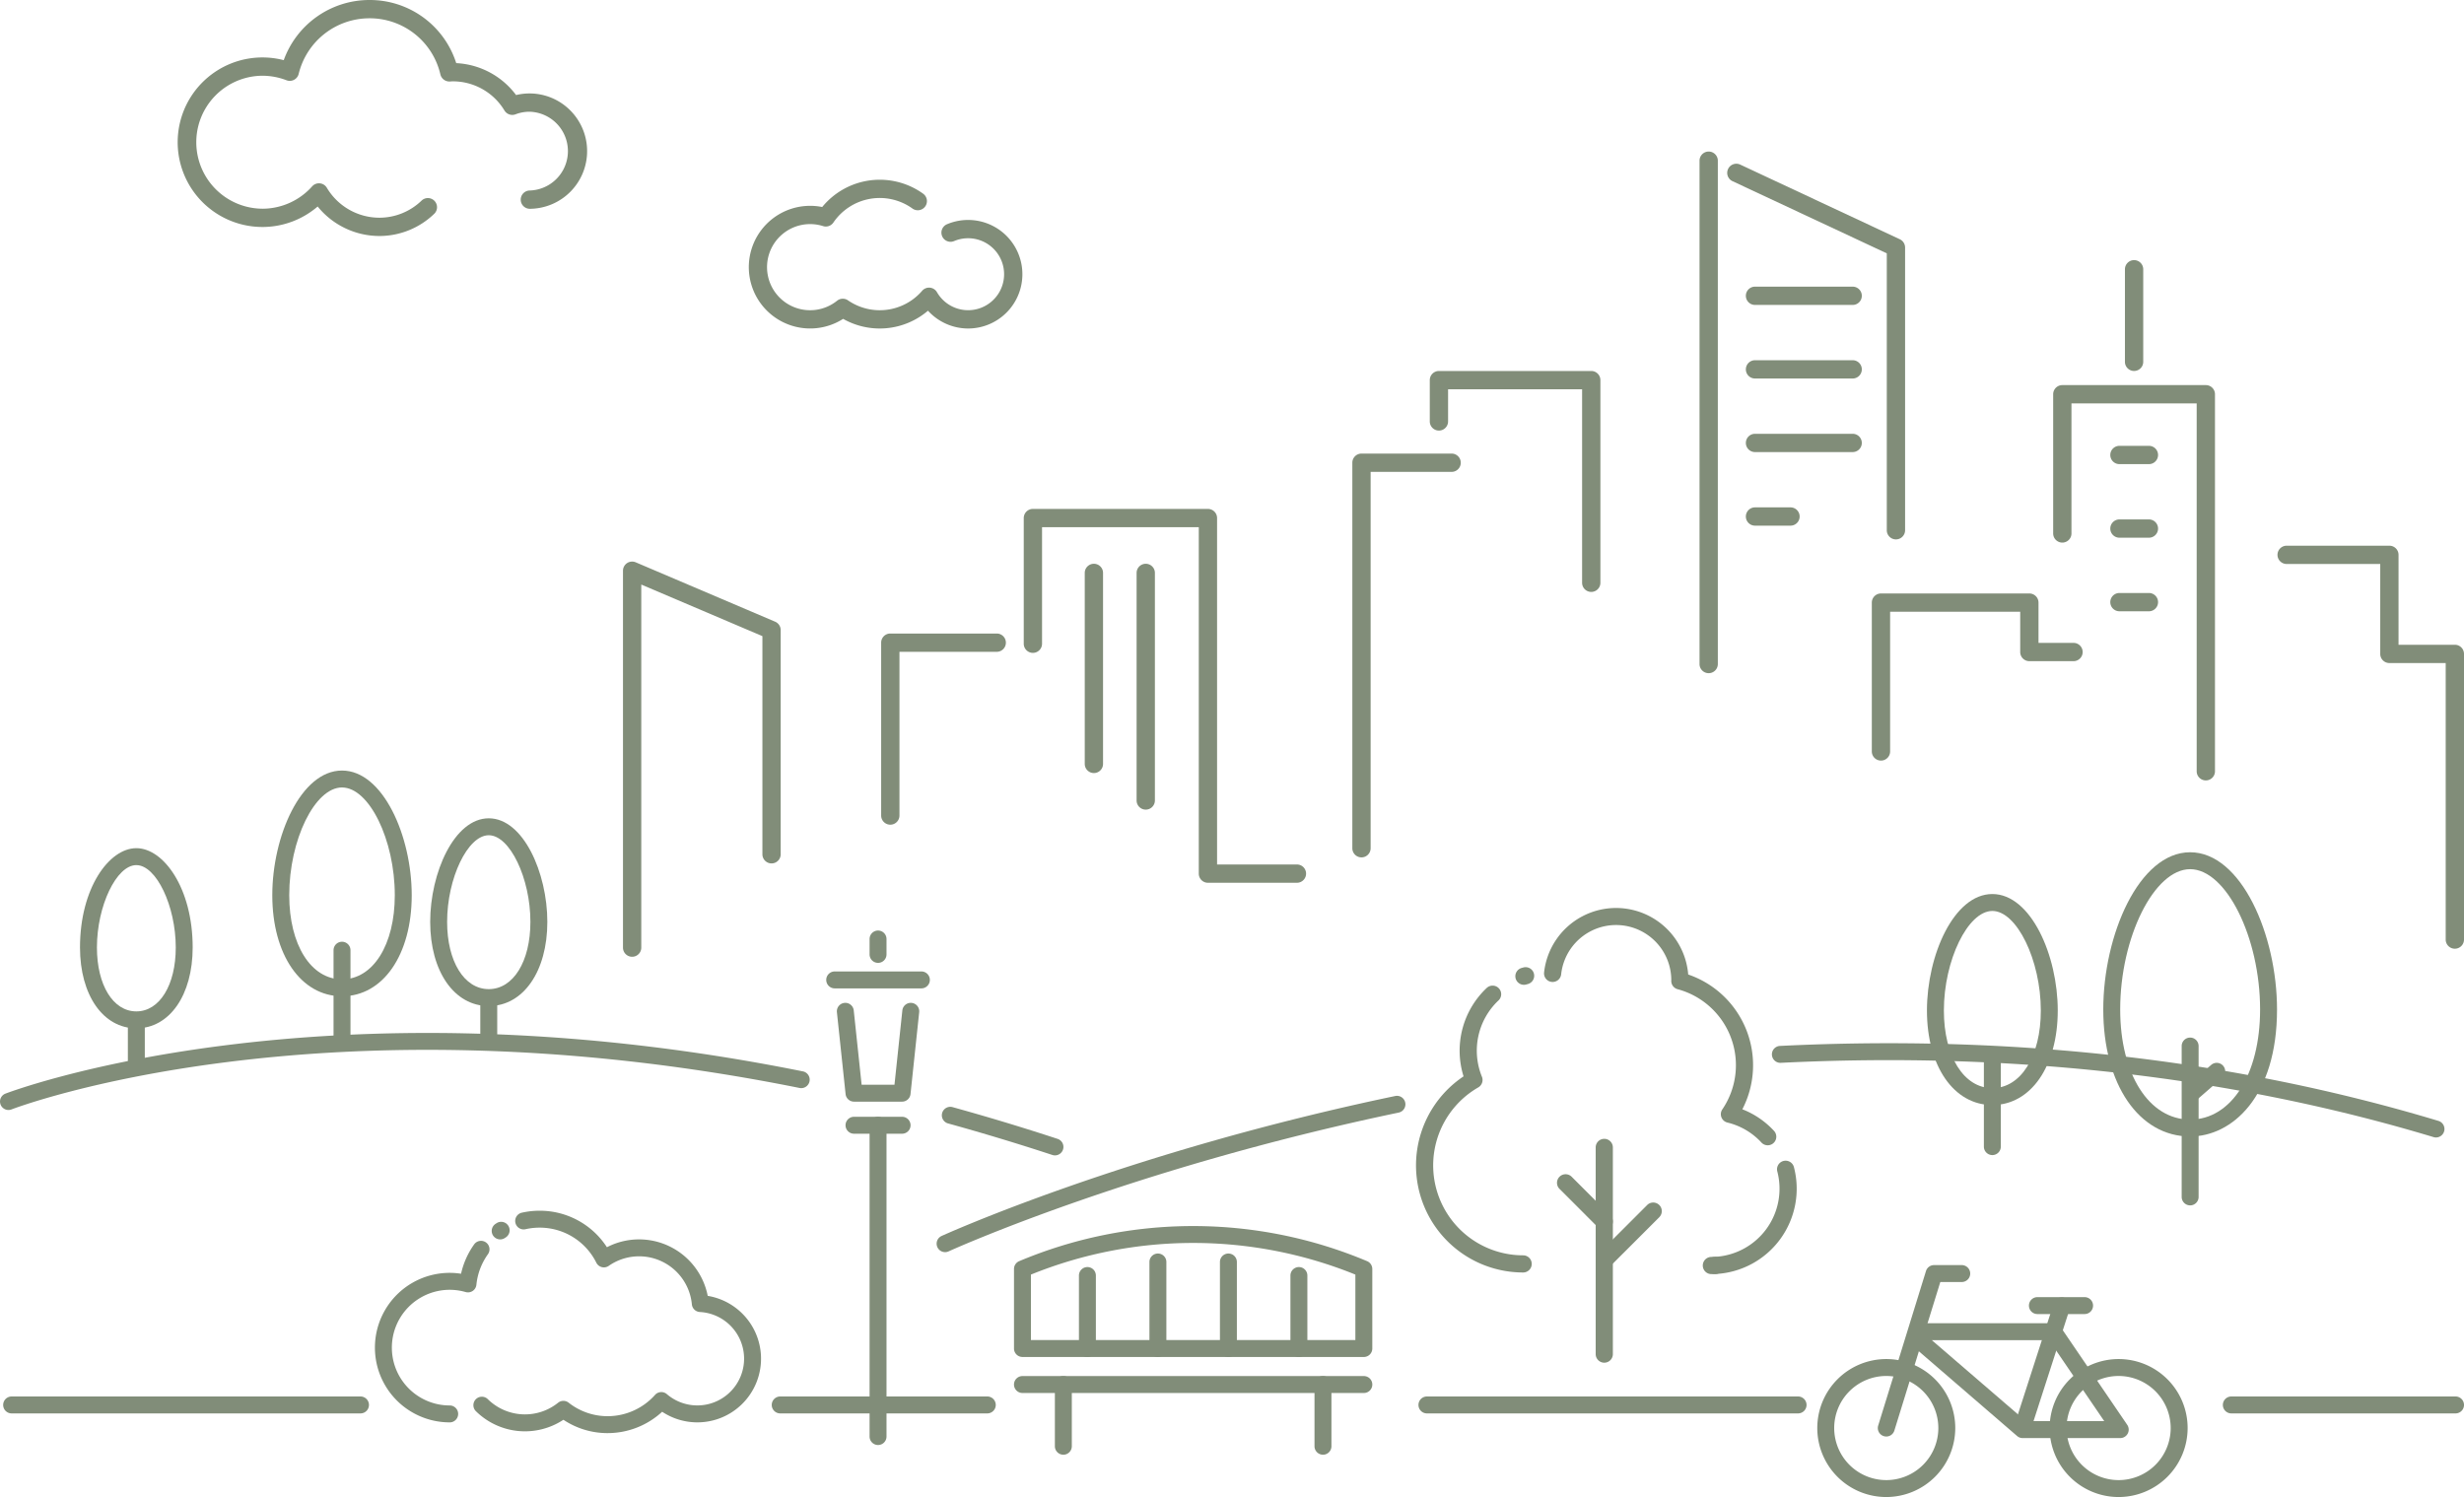 <svg xmlns="http://www.w3.org/2000/svg" xmlns:xlink="http://www.w3.org/1999/xlink" width="756.585" height="459.709"><defs><clipPath id="clip-path"><rect id="Rectangle_15" data-name="Rectangle 15" width="702" height="293.807" fill="#818d79"/></clipPath><clipPath id="clip-path-2"><rect id="Rectangle_16" data-name="Rectangle 16" width="756.585" height="223.092" fill="#818d79"/></clipPath></defs><g id="Group_15" data-name="Group 15" transform="translate(-946.708 -5040)"><g id="Group_12" data-name="Group 12" transform="translate(1001.292 5040)"><g id="Group_11" data-name="Group 11" clip-path="url(#clip-path)"><path id="Path_16" data-name="Path 16" d="M156.483,73.745a16.711,16.711,0,0,1-12.325-5.466,22.809,22.809,0,0,1-26.052,2.506A18.834,18.834,0,1,1,107.98,36.071a18.6,18.6,0,0,1,3.7.368,22.827,22.827,0,0,1,30.936-4.131,2.808,2.808,0,1,1-3.269,4.565A17.208,17.208,0,0,0,115.116,41.2a2.8,2.8,0,0,1-3.163,1.1,13.224,13.224,0,1,0,4.292,22.919,2.811,2.811,0,0,1,3.35-.124,17.182,17.182,0,0,0,22.771-2.931,2.807,2.807,0,0,1,4.553.433,11.046,11.046,0,1,0,9.563-16.568,10.962,10.962,0,0,0-4.294.867A2.807,2.807,0,1,1,150,41.724a16.666,16.666,0,1,1,6.479,32.02" transform="translate(86.199 27.133)" fill="#818d79"/><path id="Path_17" data-name="Path 17" d="M61.878,72.468a24.429,24.429,0,0,1-18.922-9.054A26.042,26.042,0,0,1,26.29,69.7c-.089,0-.175,0-.262,0a26.03,26.03,0,1,1,6.511-51.226A27.976,27.976,0,0,1,58.58,0c.1,0,.193,0,.289,0A27.822,27.822,0,0,1,85.505,19.387a24.4,24.4,0,0,1,18.375,9.8,17.632,17.632,0,0,1,16.5,4.573,17.709,17.709,0,0,1-12.223,30.356h-.026A2.807,2.807,0,0,1,108.1,58.5a12.1,12.1,0,0,0-.118-24.19h-.122a12.033,12.033,0,0,0-4.15.793,2.81,2.81,0,0,1-3.393-1.162,18.5,18.5,0,0,0-16.086-8.96c-.108,0-.208.012-.307.02l-.411.028a2.857,2.857,0,0,1-2.87-2.162A22.257,22.257,0,0,0,58.867,5.617h-.23A22.37,22.37,0,0,0,37.126,22.69a2.809,2.809,0,0,1-3.739,1.953,20.7,20.7,0,0,0-7.557-1.385,20.416,20.416,0,0,0,.2,40.83h.207a20.472,20.472,0,0,0,15.03-6.863,2.806,2.806,0,0,1,4.508.435,18.81,18.81,0,0,0,16.105,9.194l.185,0a18.662,18.662,0,0,0,12.791-5.246,2.807,2.807,0,0,1,3.891,4.048,24.263,24.263,0,0,1-16.627,6.814h-.24" transform="translate(0 0.001)" fill="#818d79"/><path id="Path_18" data-name="Path 18" d="M152.49,163.511a2.809,2.809,0,0,1-2.809-2.807V90.824a2.809,2.809,0,0,1,5.618,0V160.7a2.809,2.809,0,0,1-2.809,2.807" transform="translate(144.735 85.109)" fill="#818d79"/><path id="Path_19" data-name="Path 19" d="M144.395,152.28a2.809,2.809,0,0,1-2.809-2.807V90.824a2.809,2.809,0,0,1,5.618,0v58.649a2.809,2.809,0,0,1-2.809,2.807" transform="translate(136.908 85.109)" fill="#818d79"/><path id="Path_20" data-name="Path 20" d="M293.688,140.92a2.809,2.809,0,0,1-2.809-2.807V53.081L243.5,30.915a2.807,2.807,0,0,1,2.378-5.087l49,22.923a2.811,2.811,0,0,1,1.621,2.543v86.818a2.809,2.809,0,0,1-2.809,2.807" transform="translate(233.886 24.718)" fill="#818d79"/><path id="Path_21" data-name="Path 21" d="M240.367,183.843a2.809,2.809,0,0,1-2.809-2.807V26.469a2.809,2.809,0,1,1,5.618,0V181.036a2.809,2.809,0,0,1-2.809,2.807" transform="translate(229.709 22.878)" fill="#818d79"/><path id="Path_22" data-name="Path 22" d="M215.947,194.253H188.616a2.807,2.807,0,0,1-2.807-2.807V85.067H137.68V120.85a2.808,2.808,0,0,1-5.616,0V82.26a2.807,2.807,0,0,1,2.807-2.807h53.745a2.808,2.808,0,0,1,2.809,2.807V188.639h24.522a2.807,2.807,0,1,1,0,5.614" transform="translate(127.701 76.828)" fill="#818d79"/><path id="Path_23" data-name="Path 23" d="M112.614,157.606a2.809,2.809,0,0,1-2.809-2.807V101.713a2.809,2.809,0,0,1,2.809-2.807h32.679a2.808,2.808,0,1,1,0,5.616h-29.87V154.8a2.809,2.809,0,0,1-2.809,2.807" transform="translate(106.177 95.638)" fill="#818d79"/><path id="Path_24" data-name="Path 24" d="M267.264,143.969a2.81,2.81,0,0,1-2.811-2.807v-45.7a2.81,2.81,0,0,1,2.811-2.807h45.565a2.807,2.807,0,0,1,2.807,2.807v12.366h10.751a2.807,2.807,0,0,1,0,5.614H312.828a2.81,2.81,0,0,1-2.811-2.807V98.265H270.073v42.9a2.81,2.81,0,0,1-2.809,2.807" transform="translate(255.715 89.59)" fill="#818d79"/><path id="Path_25" data-name="Path 25" d="M339.639,181.517a2.809,2.809,0,0,1-2.809-2.807V65.738H298.38v39.937a2.808,2.808,0,0,1-5.616,0V62.929a2.809,2.809,0,0,1,2.809-2.807h44.066a2.809,2.809,0,0,1,2.809,2.807V178.71a2.809,2.809,0,0,1-2.809,2.807" transform="translate(283.091 58.136)" fill="#818d79"/><path id="Path_26" data-name="Path 26" d="M306.775,74.644a2.809,2.809,0,0,1-2.809-2.807V43.419a2.809,2.809,0,0,1,5.618,0V71.837a2.809,2.809,0,0,1-2.809,2.807" transform="translate(293.923 39.27)" fill="#818d79"/><path id="Path_27" data-name="Path 27" d="M382.24,208.952a2.809,2.809,0,0,1-2.809-2.807V121.23H362.14a2.807,2.807,0,0,1-2.807-2.807V90.809H330.59a2.807,2.807,0,1,1,0-5.614h31.55A2.809,2.809,0,0,1,364.949,88v27.614H382.24a2.809,2.809,0,0,1,2.809,2.807v87.722a2.809,2.809,0,0,1-2.809,2.807" transform="translate(316.951 82.38)" fill="#818d79"/><path id="Path_28" data-name="Path 28" d="M72.311,209.03a2.809,2.809,0,0,1-2.809-2.807V90.481a2.811,2.811,0,0,1,3.91-2.583l42.807,18.234a2.8,2.8,0,0,1,1.707,2.583v68.838a2.808,2.808,0,0,1-5.616,0V110.57L75.12,94.73V206.223a2.809,2.809,0,0,1-2.809,2.807" transform="translate(67.206 84.777)" fill="#818d79"/><path id="Path_29" data-name="Path 29" d="M186.167,194.812a2.809,2.809,0,0,1-2.809-2.807V73.622a2.81,2.81,0,0,1,2.809-2.809h27.679a2.808,2.808,0,1,1,0,5.616h-24.87V192.005a2.809,2.809,0,0,1-2.809,2.807" transform="translate(177.3 68.473)" fill="#818d79"/><path id="Path_30" data-name="Path 30" d="M245.028,125.762a2.809,2.809,0,0,1-2.809-2.807V63.532H201.065v9.876a2.808,2.808,0,1,1-5.616,0V60.725a2.808,2.808,0,0,1,2.809-2.807h46.77a2.808,2.808,0,0,1,2.809,2.807v62.231a2.809,2.809,0,0,1-2.809,2.807" transform="translate(188.991 56.004)" fill="#818d79"/><path id="Path_31" data-name="Path 31" d="M277.586,50.366H247.6a2.807,2.807,0,1,1,0-5.614h29.99a2.807,2.807,0,1,1,0,5.614" transform="translate(236.699 43.273)" fill="#818d79"/><path id="Path_32" data-name="Path 32" d="M277.586,61.852H247.6a2.807,2.807,0,1,1,0-5.614h29.99a2.807,2.807,0,1,1,0,5.614" transform="translate(236.699 54.38)" fill="#818d79"/><path id="Path_33" data-name="Path 33" d="M277.586,73.337H247.6a2.806,2.806,0,1,1,0-5.612h29.99a2.806,2.806,0,1,1,0,5.612" transform="translate(236.699 65.487)" fill="#818d79"/><path id="Path_34" data-name="Path 34" d="M258.495,84.825H247.6a2.807,2.807,0,1,1,0-5.614h10.9a2.807,2.807,0,1,1,0,5.614" transform="translate(236.699 76.594)" fill="#818d79"/><path id="Path_35" data-name="Path 35" d="M313.54,75.219h-9.052a2.807,2.807,0,0,1,0-5.614h9.052a2.807,2.807,0,1,1,0,5.614" transform="translate(291.713 67.305)" fill="#818d79"/><path id="Path_36" data-name="Path 36" d="M313.54,86.706h-9.052a2.807,2.807,0,0,1,0-5.614h9.052a2.807,2.807,0,1,1,0,5.614" transform="translate(291.713 78.413)" fill="#818d79"/><path id="Path_37" data-name="Path 37" d="M313.54,98.192h-9.052a2.807,2.807,0,0,1,0-5.614h9.052a2.807,2.807,0,1,1,0,5.614" transform="translate(291.713 89.519)" fill="#818d79"/></g></g><g id="Group_14" data-name="Group 14" transform="translate(946.708 5276.617)"><g id="Group_13" data-name="Group 13" clip-path="url(#clip-path-2)"><path id="Path_38" data-name="Path 38" d="M278.46,117.046H173.639a2.6,2.6,0,0,1-2.6-2.6V90.02a2.6,2.6,0,0,1,1.587-2.392,137.695,137.695,0,0,1,106.844,0,2.6,2.6,0,0,1,1.587,2.392v24.429a2.6,2.6,0,0,1-2.6,2.6m-102.222-5.2h99.625v-20.1a132.534,132.534,0,0,0-99.625,0Z" transform="translate(140.315 63.038)" fill="#818d79"/><path id="Path_39" data-name="Path 39" d="M184.594,111.371a2.6,2.6,0,0,1-2.6-2.6V86.36a2.6,2.6,0,0,1,5.2,0v22.414a2.6,2.6,0,0,1-2.6,2.6" transform="translate(149.301 68.715)" fill="#818d79"/><path id="Path_40" data-name="Path 40" d="M196.485,113.244a2.6,2.6,0,0,1-2.6-2.6V84.077a2.6,2.6,0,0,1,5.2,0v26.57a2.6,2.6,0,0,1-2.6,2.6" transform="translate(159.056 66.842)" fill="#818d79"/><path id="Path_41" data-name="Path 41" d="M208.377,113.244a2.6,2.6,0,0,1-2.6-2.6V84.077a2.6,2.6,0,0,1,5.2,0v26.57a2.6,2.6,0,0,1-2.6,2.6" transform="translate(168.812 66.842)" fill="#818d79"/><path id="Path_42" data-name="Path 42" d="M220.268,111.371a2.6,2.6,0,0,1-2.6-2.6V86.36a2.6,2.6,0,0,1,5.2,0v22.414a2.6,2.6,0,0,1-2.6,2.6" transform="translate(178.567 68.715)" fill="#818d79"/><path id="Path_43" data-name="Path 43" d="M67.337,69.315c-12.6,0-21.407-12.757-21.407-31.024C45.93,20.18,54.722,0,67.337,0S88.745,20.18,88.745,38.29c0,18.267-8.8,31.024-21.407,31.024m0-64.118c-8.332,0-16.208,16.083-16.208,33.094,0,15.207,6.664,25.829,16.208,25.829S83.546,53.5,83.546,38.29C83.546,21.279,75.669,5.2,67.337,5.2" transform="translate(37.679 0.001)" fill="#818d79"/><path id="Path_44" data-name="Path 44" d="M58.861,62.15a2.6,2.6,0,0,1-2.6-2.6V31.482a2.6,2.6,0,1,1,5.2,0V59.551a2.6,2.6,0,0,1-2.6,2.6" transform="translate(46.155 23.694)" fill="#818d79"/><path id="Path_45" data-name="Path 45" d="M90.549,65.708c-10.589,0-17.985-10.629-17.985-25.851,0-15.04,7.387-31.8,17.985-31.8s17.985,16.756,17.985,31.8c0,15.222-7.4,25.851-17.985,25.851m0-52.452c-6.453,0-12.786,13.176-12.786,26.6,0,12.162,5.257,20.656,12.786,20.656s12.786-8.494,12.786-20.656c0-13.425-6.333-26.6-12.786-26.6" transform="translate(59.529 6.613)" fill="#818d79"/><path id="Path_46" data-name="Path 46" d="M83.615,55.165a2.6,2.6,0,0,1-2.6-2.6V40a2.6,2.6,0,1,1,5.2,0V52.565a2.6,2.6,0,0,1-2.6,2.6" transform="translate(66.462 30.68)" fill="#818d79"/><path id="Path_47" data-name="Path 47" d="M30.794,68.414c-10.187,0-17.3-10.2-17.3-24.819,0-18.244,8.945-30.5,17.3-30.5s17.3,12.253,17.3,30.5c0,14.614-7.114,24.819-17.3,24.819m0-50.12c-6.107,0-12.1,12.533-12.1,25.3,0,11.554,4.975,19.623,12.1,19.623S42.9,55.149,42.9,43.6c0-12.768-5.994-25.3-12.1-25.3" transform="translate(11.069 10.746)" fill="#818d79"/><path id="Path_48" data-name="Path 48" d="M24.168,58.6a2.6,2.6,0,0,1-2.6-2.6V43.412a2.6,2.6,0,0,1,5.2,0V56a2.6,2.6,0,0,1-2.6,2.6" transform="translate(17.694 33.482)" fill="#818d79"/><path id="Path_49" data-name="Path 49" d="M159.989,63.608H145.224a2.6,2.6,0,1,1,0-5.2h14.765a2.6,2.6,0,1,1,0,5.2" transform="translate(117.004 47.92)" fill="#818d79"/><path id="Path_50" data-name="Path 50" d="M168.583,39.09H141.969a2.6,2.6,0,1,1,0-5.2h26.614a2.6,2.6,0,1,1,0,5.2" transform="translate(114.333 27.806)" fill="#818d79"/><path id="Path_51" data-name="Path 51" d="M149.279,159.2a2.6,2.6,0,0,1-2.6-2.6V61.01a2.6,2.6,0,0,1,5.2,0V156.6a2.6,2.6,0,0,1-2.6,2.6" transform="translate(120.33 47.919)" fill="#818d79"/><path id="Path_52" data-name="Path 52" d="M149.279,36.918a2.6,2.6,0,0,1-2.6-2.6V29.591a2.6,2.6,0,0,1,5.2,0V34.32a2.6,2.6,0,0,1-2.6,2.6" transform="translate(120.33 22.144)" fill="#818d79"/><path id="Path_53" data-name="Path 53" d="M278.461,107.346H173.639a2.6,2.6,0,1,1,0-5.2H278.461a2.6,2.6,0,1,1,0,5.2" transform="translate(140.314 83.8)" fill="#818d79"/><path id="Path_54" data-name="Path 54" d="M180.535,126.293a2.6,2.6,0,0,1-2.6-2.6V104.749a2.6,2.6,0,1,1,5.2,0V123.7a2.6,2.6,0,0,1-2.6,2.6" transform="translate(145.971 83.8)" fill="#818d79"/><path id="Path_55" data-name="Path 55" d="M224.328,126.293a2.6,2.6,0,0,1-2.6-2.6V104.749a2.6,2.6,0,1,1,5.2,0V123.7a2.6,2.6,0,0,1-2.6,2.6" transform="translate(181.897 83.8)" fill="#818d79"/><path id="Path_56" data-name="Path 56" d="M193.563,71.63a2.565,2.565,0,0,1-.81-.131c-10.6-3.479-21.336-6.726-31.918-9.652a2.6,2.6,0,1,1,1.383-5.008c10.662,2.947,21.48,6.218,32.155,9.723a2.6,2.6,0,0,1-.81,5.068" transform="translate(130.377 46.552)" fill="#818d79"/><path id="Path_57" data-name="Path 57" d="M2.6,67.925a2.6,2.6,0,0,1-.952-5.017c.945-.371,96.089-36.748,244.769-6.863a2.6,2.6,0,1,1-1.023,5.093C98.329,31.579,4.478,67.38,3.548,67.745a2.6,2.6,0,0,1-.948.18" transform="translate(0 36.316)" fill="#818d79"/><path id="Path_58" data-name="Path 58" d="M502.848,74.942a2.631,2.631,0,0,1-.752-.111C440.249,56.189,372.777,48.514,301.558,52.024a2.6,2.6,0,0,1-.257-5.19c71.817-3.541,139.878,4.209,202.295,23.022a2.6,2.6,0,0,1-.748,5.086" transform="translate(245.149 37.737)" fill="#818d79"/><path id="Path_59" data-name="Path 59" d="M160.588,102.881a2.6,2.6,0,0,1-1.087-4.96c.557-.255,56.484-25.682,139.374-43a2.6,2.6,0,0,1,1.063,5.088C217.662,77.2,162.219,102.392,161.671,102.645a2.615,2.615,0,0,1-1.083.237" transform="translate(129.606 45.012)" fill="#818d79"/><path id="Path_60" data-name="Path 60" d="M161.193,69.551H146.428a2.6,2.6,0,0,1-2.585-2.325l-2.67-25.19a2.6,2.6,0,0,1,5.17-.548l2.423,22.867h10.09l2.421-22.867a2.6,2.6,0,0,1,5.17.548l-2.669,25.19a2.6,2.6,0,0,1-2.585,2.325" transform="translate(115.8 32.127)" fill="#818d79"/><path id="Path_61" data-name="Path 61" d="M271.748,124.36a32.891,32.891,0,0,1-18.3-60.225,26.456,26.456,0,0,1,7.081-27.116,2.635,2.635,0,1,1,3.619,3.83,21.189,21.189,0,0,0-5.061,23.4,2.636,2.636,0,0,1-1.121,3.28,27.622,27.622,0,0,0,13.782,51.562,2.636,2.636,0,0,1,0,5.272" transform="translate(195.944 29.778)" fill="#818d79"/><path id="Path_62" data-name="Path 62" d="M258.241,38.59a2.636,2.636,0,0,1-.737-5.166l.594-.166a2.636,2.636,0,0,1,1.372,5.09l-.488.135a2.616,2.616,0,0,1-.741.107" transform="translate(209.689 27.21)" fill="#818d79"/><path id="Path_63" data-name="Path 63" d="M329.13,96.058a2.618,2.618,0,0,1-1.933-.846,20.859,20.859,0,0,0-10.445-6.138,2.635,2.635,0,0,1-1.56-4.045,24.157,24.157,0,0,0-13.727-36.9,2.632,2.632,0,0,1-1.953-2.627c0-.038.005-.147.009-.184A16.959,16.959,0,0,0,265.7,43.57a2.636,2.636,0,0,1-5.241-.57,22.23,22.23,0,0,1,44.255.615A29.438,29.438,0,0,1,321.338,85a26.121,26.121,0,0,1,9.724,6.633,2.635,2.635,0,0,1-1.933,4.425" transform="translate(213.66 19.022)" fill="#818d79"/><path id="Path_64" data-name="Path 64" d="M290.474,100.612a2.635,2.635,0,0,1-.12-5.268A20.95,20.95,0,0,0,309.6,69.122a2.636,2.636,0,1,1,5.1-1.338,26.221,26.221,0,0,1-24.1,32.827c-.04,0-.084,0-.124,0" transform="translate(236.132 53.995)" fill="#818d79"/><path id="Path_65" data-name="Path 65" d="M289.86,87.333a2.636,2.636,0,1,1,0-5.272q.5,0,1-.022A2.635,2.635,0,1,1,291.1,87.3c-.411.02-.823.029-1.24.029" transform="translate(235.627 67.301)" fill="#818d79"/><path id="Path_66" data-name="Path 66" d="M271.795,130.869a2.635,2.635,0,0,1-2.636-2.636V64.766a2.636,2.636,0,1,1,5.272,0v63.467a2.635,2.635,0,0,1-2.636,2.636" transform="translate(220.807 50.969)" fill="#818d79"/><path id="Path_67" data-name="Path 67" d="M277.167,85.272A2.621,2.621,0,0,1,275.3,84.5L263.383,72.579a2.636,2.636,0,0,1,3.726-3.728l11.92,11.922a2.636,2.636,0,0,1-1.862,4.5" transform="translate(215.435 55.849)" fill="#818d79"/><path id="Path_68" data-name="Path 68" d="M271.794,93.193a2.636,2.636,0,0,1-1.862-4.5L285,73.625a2.636,2.636,0,0,1,3.726,3.728L273.657,92.422a2.621,2.621,0,0,1-1.862.772" transform="translate(220.807 59.766)" fill="#818d79"/><path id="Path_69" data-name="Path 69" d="M86.2,135.106a22.957,22.957,0,1,1,0-45.915,22.519,22.519,0,0,1,3.488.275,24.691,24.691,0,0,1,4.067-9.08,2.6,2.6,0,0,1,4.218,3.038A19.443,19.443,0,0,0,94.4,92.85a2.6,2.6,0,0,1-3.3,2.239,17.756,17.756,0,1,0-4.9,34.822,2.6,2.6,0,1,1,0,5.2" transform="translate(51.881 65.061)" fill="#818d79"/><path id="Path_70" data-name="Path 70" d="M85.541,81.545a2.6,2.6,0,0,1-1.433-4.768l.417-.269a2.6,2.6,0,0,1,2.767,4.4l-.322.208a2.593,2.593,0,0,1-1.429.43" transform="translate(68.041 62.436)" fill="#818d79"/><path id="Path_71" data-name="Path 71" d="M121.055,142.549a24.383,24.383,0,0,1-13.594-4.1,21.442,21.442,0,0,1-26.783-2.547,2.6,2.6,0,1,1,3.624-3.724,16.252,16.252,0,0,0,21.529,1.038,2.6,2.6,0,0,1,3.226-.02,19.3,19.3,0,0,0,12,4.154,19.527,19.527,0,0,0,14.534-6.535,2.6,2.6,0,0,1,3.632-.24,14.355,14.355,0,1,0,10.127-25.219,2.6,2.6,0,0,1-2.448-2.352,16.274,16.274,0,0,0-25.521-11.816,2.6,2.6,0,0,1-3.81-.963,19.411,19.411,0,0,0-17.421-10.775,19.623,19.623,0,0,0-4.236.462,2.6,2.6,0,1,1-1.125-5.073,24.816,24.816,0,0,1,5.361-.584,24.547,24.547,0,0,1,20.67,11.21A21.477,21.477,0,0,1,151.77,100.4a19.554,19.554,0,1,1-13.989,35.59,24.707,24.707,0,0,1-16.725,6.557" transform="translate(65.539 60.918)" fill="#818d79"/><path id="Path_72" data-name="Path 72" d="M446.391,110.789H377.55a2.6,2.6,0,1,1,0-5.2h68.841a2.6,2.6,0,1,1,0,5.2" transform="translate(307.594 86.625)" fill="#818d79"/><path id="Path_73" data-name="Path 73" d="M355.826,110.789H241.865a2.6,2.6,0,1,1,0-5.2H355.826a2.6,2.6,0,1,1,0,5.2" transform="translate(196.283 86.625)" fill="#818d79"/><path id="Path_74" data-name="Path 74" d="M196.36,110.789H132.777a2.6,2.6,0,0,1,0-5.2H196.36a2.6,2.6,0,1,1,0,5.2" transform="translate(106.793 86.625)" fill="#818d79"/><path id="Path_75" data-name="Path 75" d="M110.251,110.789H3.135a2.6,2.6,0,1,1,0-5.2H110.251a2.6,2.6,0,1,1,0,5.2" transform="translate(0.44 86.625)" fill="#818d79"/><path id="Path_76" data-name="Path 76" d="M327.721,141.647a21.184,21.184,0,1,1,21.185-21.184,21.208,21.208,0,0,1-21.185,21.184m0-37.172a15.987,15.987,0,1,0,15.986,15.988,16,16,0,0,0-15.986-15.988" transform="translate(251.469 81.445)" fill="#818d79"/><path id="Path_77" data-name="Path 77" d="M366.916,141.647A21.184,21.184,0,1,1,388.1,120.464a21.208,21.208,0,0,1-21.185,21.184m0-37.172A15.987,15.987,0,1,0,382.9,120.464a16,16,0,0,0-15.986-15.988" transform="translate(283.623 81.445)" fill="#818d79"/><path id="Path_78" data-name="Path 78" d="M319.345,136.067a2.623,2.623,0,0,1-.768-.117,2.6,2.6,0,0,1-1.713-3.251l14.672-47.444a2.6,2.6,0,0,1,2.483-1.828h8.5a2.6,2.6,0,1,1,0,5.2h-6.582l-14.108,45.613a2.6,2.6,0,0,1-2.481,1.831" transform="translate(259.846 68.441)" fill="#818d79"/><path id="Path_79" data-name="Path 79" d="M386.307,128.509H356.349a2.592,2.592,0,0,1-1.7-.63L323.6,101.1a2.6,2.6,0,0,1,.883-4.438,2.563,2.563,0,0,1-.137-.832,2.6,2.6,0,0,1,2.6-2.6h38.885a2.592,2.592,0,0,1,2.146,1.136l20.483,30.08a2.6,2.6,0,0,1-2.146,4.059m-28.993-5.2h24.08L364.452,98.431h-36Z" transform="translate(264.723 76.485)" fill="#818d79"/><path id="Path_80" data-name="Path 80" d="M342.352,131.387a2.6,2.6,0,0,1-2.472-3.4l12.043-37.356a2.6,2.6,0,0,1,4.946,1.595l-12.045,37.356a2.6,2.6,0,0,1-2.472,1.8" transform="translate(278.72 72.875)" fill="#818d79"/><path id="Path_81" data-name="Path 81" d="M359.327,94.03H344.838a2.6,2.6,0,1,1,0-5.2h14.488a2.6,2.6,0,1,1,0,5.2" transform="translate(280.759 72.877)" fill="#818d79"/><path id="Path_82" data-name="Path 82" d="M345.116,85.631c-11.823,0-20.082-11.934-20.082-29.022,0-16.922,8.248-35.776,20.082-35.776S365.2,39.686,365.2,56.609c0,17.088-8.259,29.022-20.082,29.022m0-59.6c-7.513,0-14.885,15.147-14.885,30.58,0,14.028,6.122,23.825,14.885,23.825S360,70.636,360,56.609c0-15.433-7.372-30.58-14.885-30.58" transform="translate(266.645 17.091)" fill="#818d79"/><path id="Path_83" data-name="Path 83" d="M337.238,78.969a2.6,2.6,0,0,1-2.6-2.6V50.279a2.6,2.6,0,0,1,5.2,0V76.372a2.6,2.6,0,0,1-2.6,2.6" transform="translate(274.523 39.116)" fill="#818d79"/><path id="Path_84" data-name="Path 84" d="M381.454,101.066c-15.708,0-26.677-16.034-26.677-38.988,0-22.842,10.955-48.292,26.677-48.292s26.676,25.45,26.676,48.292c0,26.788-13.827,38.988-26.676,38.988m0-82.085c-11.04,0-21.48,20.943-21.48,43.1,0,19.895,8.834,33.791,21.48,33.791s21.478-13.9,21.478-33.791c0-22.154-10.438-43.1-21.478-43.1" transform="translate(291.044 11.309)" fill="#818d79"/><path id="Path_85" data-name="Path 85" d="M370.6,96.575a2.6,2.6,0,0,1-2.6-2.6V47.649a2.6,2.6,0,1,1,5.2,0V93.978a2.6,2.6,0,0,1-2.6,2.6" transform="translate(301.895 36.957)" fill="#818d79"/><path id="Path_86" data-name="Path 86" d="M370.969,61.07a2.6,2.6,0,0,1-1.707-4.556l7.58-6.6a2.6,2.6,0,0,1,3.413,3.917l-7.58,6.6a2.592,2.592,0,0,1-1.706.639" transform="translate(302.194 40.419)" fill="#818d79"/></g></g></g></svg>